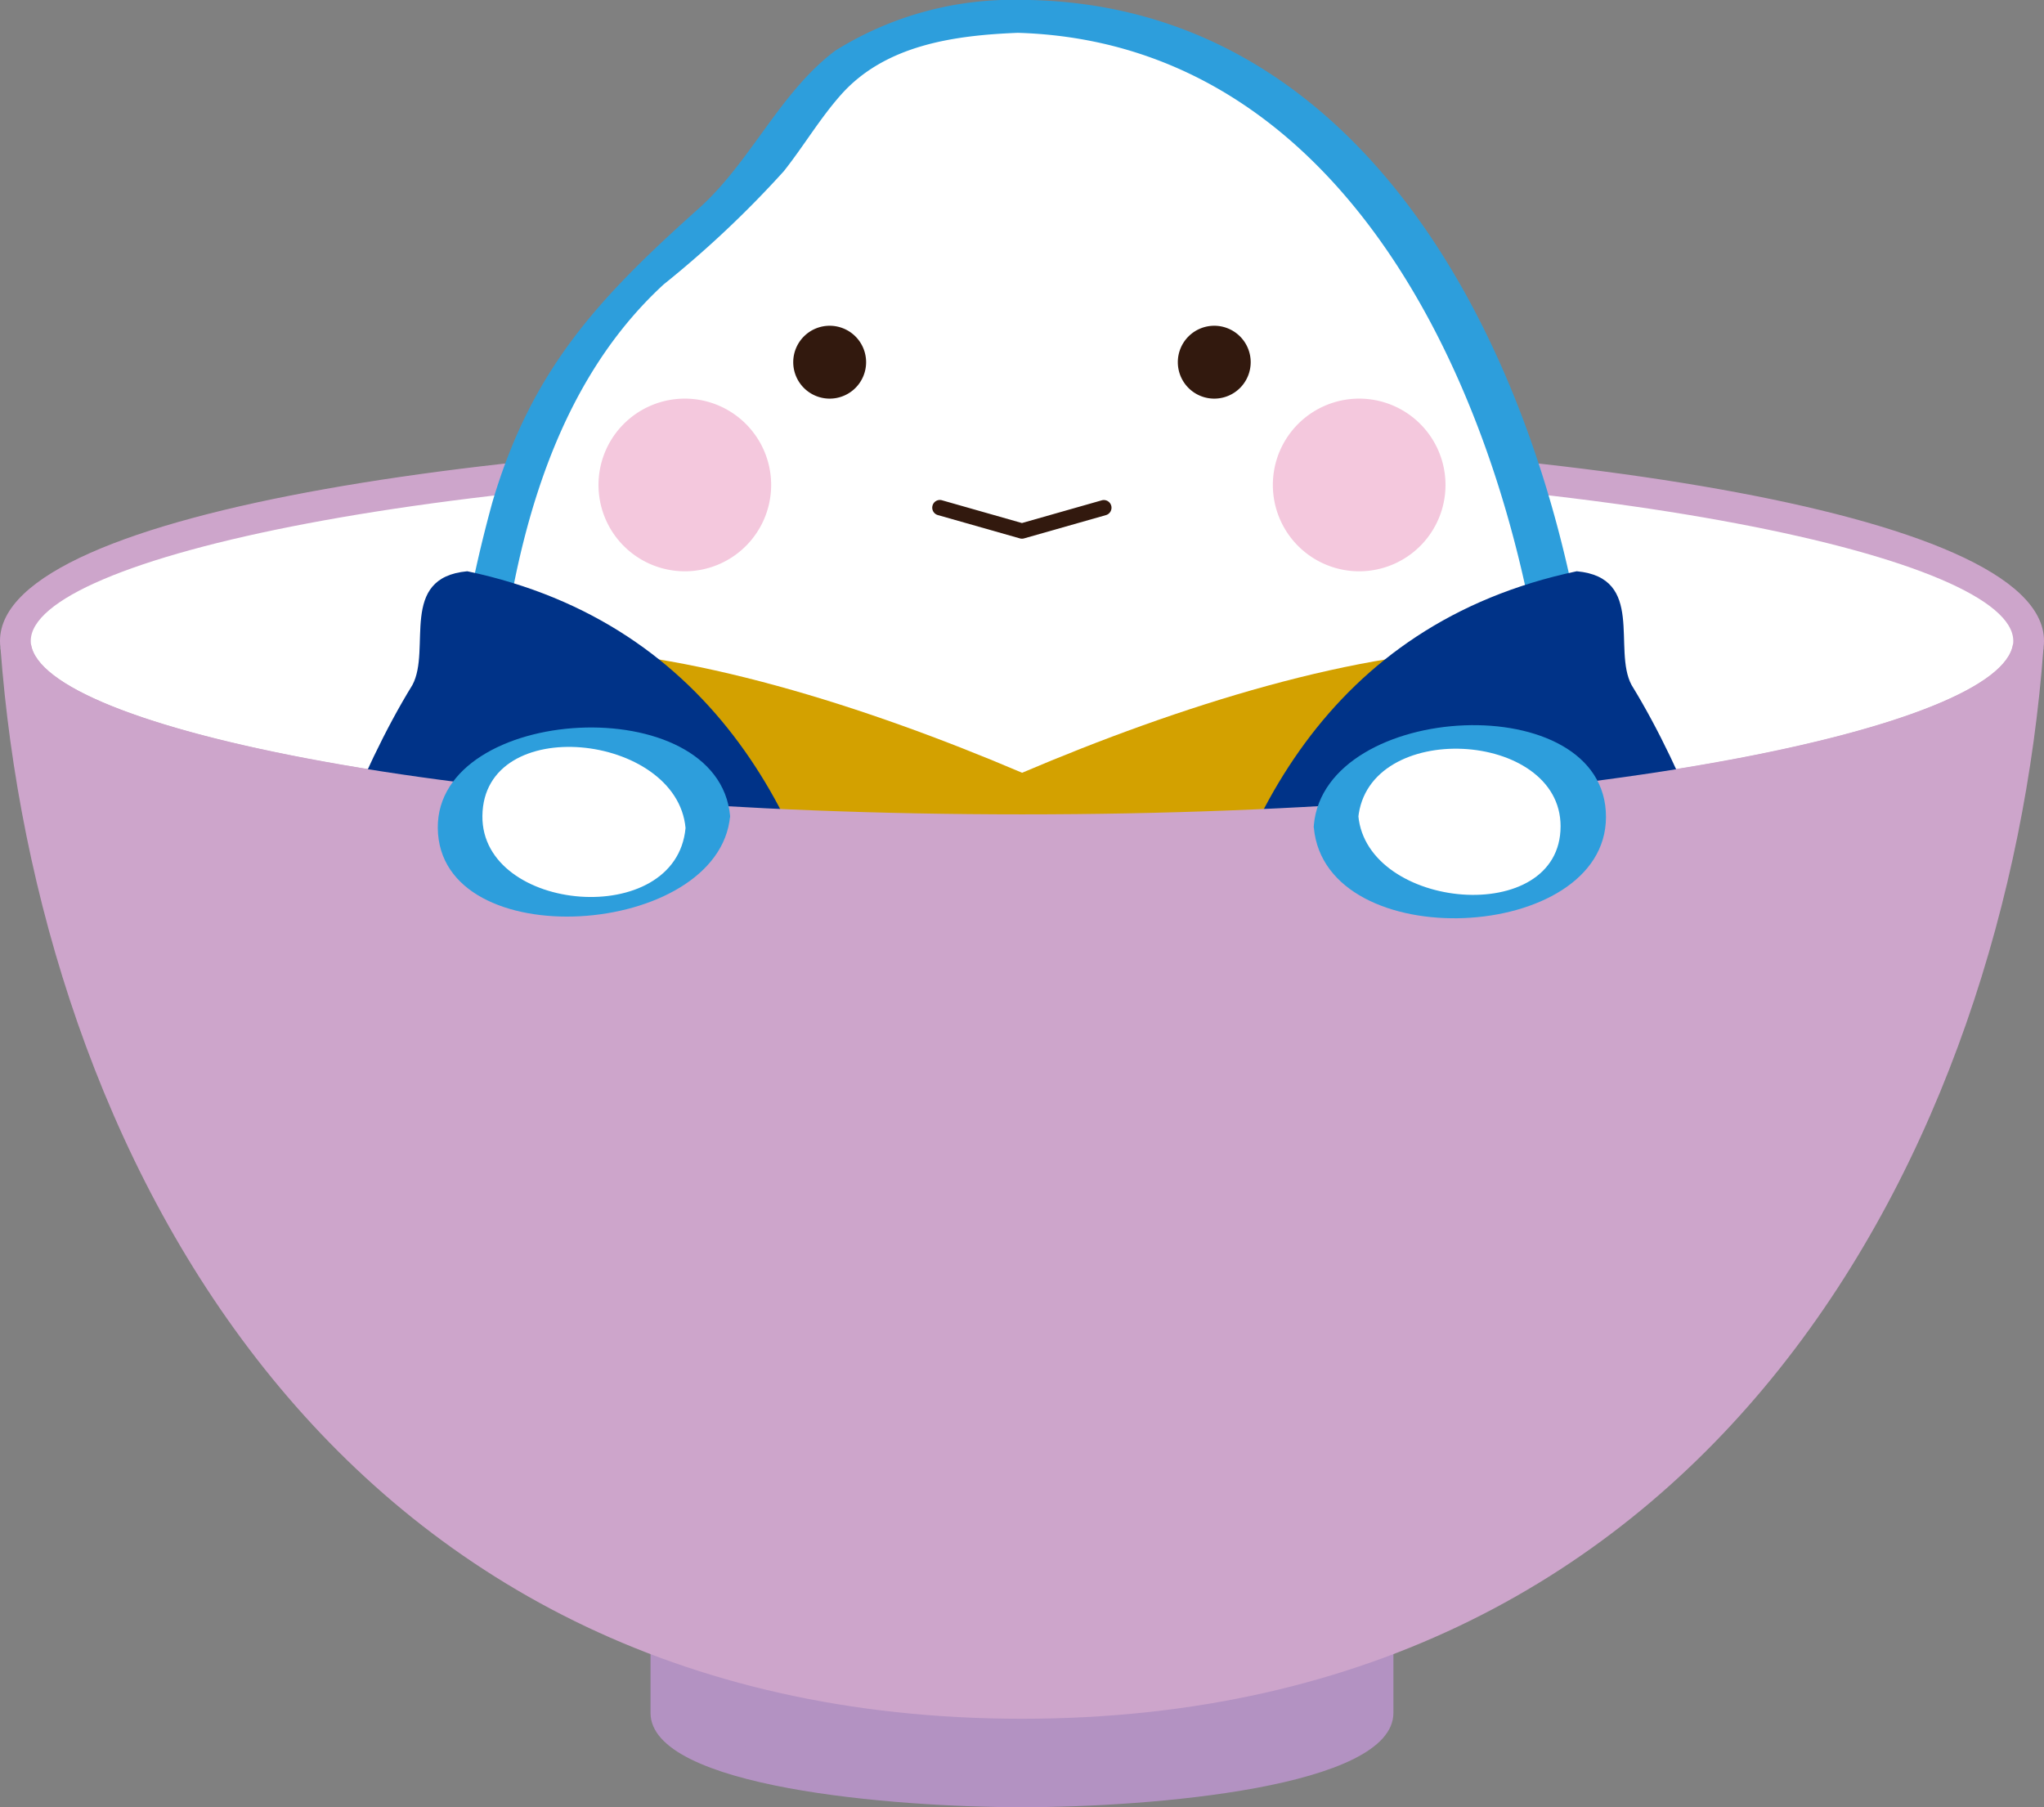 <svg id="Group_4423" data-name="Group 4423" xmlns="http://www.w3.org/2000/svg" xmlns:xlink="http://www.w3.org/1999/xlink" width="62.273" height="55.056" viewBox="0 0 62.273 55.056">
  <rect x="0" y="0" width="62.273" height="55.056" fill="#808080" stroke="none"/>
  <defs>
    <clipPath id="clip-path">
      <rect id="Rectangle_3042" data-name="Rectangle 3042" width="62.273" height="55.056" fill="none"/>
    </clipPath>
  </defs>
  <g id="Group_4410" data-name="Group 4410" clip-path="url(#clip-path)">
    <path id="Path_14705" data-name="Path 14705" d="M1.146,39.432c0-3.177,13.73-5.753,30.668-5.753s30.667,2.576,30.667,5.753-13.731,5.753-30.667,5.753S1.146,42.61,1.146,39.432" transform="translate(-0.677 -19.907)" fill="#fff"/>
    <path id="Path_14706" data-name="Path 14706" d="M31.137,44.977C16.042,44.977,0,42.8,0,38.755s16.042-6.222,31.137-6.222,31.136,2.181,31.136,6.222S46.23,44.977,31.137,44.977m0-11.506c-17.8,0-30.2,2.785-30.2,5.284s12.4,5.285,30.2,5.285,30.2-2.785,30.2-5.285-12.4-5.284-30.2-5.284" transform="translate(0 -19.229)" fill="#cda5cb"/>
    <path id="Path_14707" data-name="Path 14707" d="M51.71,1.222A11.914,11.914,0,0,0,47.5,2c-2.119.8-2.771,3.194-4.816,5.06-1.8,1.647-4.343,3.155-5.7,6.794a34.843,34.843,0,0,0-2.169,12.156c0,8.1,1.183,14.66,5.278,18.672.26.255,1.729,1.823.743,3.37-.819,1.286,3.762,1.4,4.755.76.758-.491.694-1.271.847-1.724.183-.539,2.495-.671,5.278-.671s5.095.132,5.278.671c.154.454.089,1.233.847,1.724.994.643,5.575.526,4.755-.76-.986-1.546.483-3.115.743-3.37,4.095-4.012,5.278-10.576,5.278-18.672h0c0-13.69-7.567-24.787-16.9-24.787" transform="translate(-20.575 -0.722)" fill="#fff"/>
    <path id="Path_14708" data-name="Path 14708" d="M68.316,25.236C68.212,15.065,63.269.275,50.962,0h-.02a1.108,1.108,0,0,0-.155,0,10.218,10.218,0,0,0-5.75,1.545c-1.695,1.277-2.573,3.39-4.159,4.808C37.845,9.063,35.8,11.24,34.6,15.276a41.106,41.106,0,0,0-1.3,14.858c.293,3.928,1,8,3.058,11.419.953,1.581,3.035,2.978,2.923,4.879-.064,1.089-.524,1.585.569,2.169,1.474.787,4.822.7,5.826-.846.571-.877.1-1.145,1.373-1.429a13.949,13.949,0,0,1,2.8-.13,19.947,19.947,0,0,1,4.259.126c1.339.282,1.106,1.033,1.91,1.86,1.119,1.151,4.528,1.19,5.783.211a1.262,1.262,0,0,0,.566-.686c.053-.245-.1-.349-.081-.559L62,46.486a2.7,2.7,0,0,1,.741-2.14c1.093-1.607,2.363-2.762,3.2-4.581,2.072-4.5,2.346-9.655,2.37-14.527v0M65.527,37.309a16.666,16.666,0,0,1-2.256,4.709c-.75,1.049-1.88,1.871-2.4,3.072a2.888,2.888,0,0,0-.273,1.12c-.008,1.1.689,1.425-.632,1.723a4.475,4.475,0,0,1-2-.061c-1.118-.384-.8-.963-1.311-1.749-1.076-1.648-5.884-.956-7.467-.912a9.2,9.2,0,0,0-3.6.441c-1.017.5-.672,1.638-1.635,2.173a4.862,4.862,0,0,1-2.175.111c-.925-.1-1.039-.157-1.142-.859-.063-.436.263-.995.154-1.528a3.989,3.989,0,0,0-.892-1.7,20.143,20.143,0,0,1-4.446-8.51,43.108,43.108,0,0,1-.806-13.14c.412-4.8,1.488-10.155,5.166-13.535a31.59,31.59,0,0,0,3.661-3.45c.6-.757,1.1-1.607,1.742-2.329C46.569,1.363,48.676,1.077,50.6,1c11.66.346,16.241,14.717,16.339,24.334v0a40.633,40.633,0,0,1-1.416,11.972" transform="translate(-19.592 0)" fill="#2d9edc"/>
    <path id="Path_14709" data-name="Path 14709" d="M59.1,25.377a1.11,1.11,0,1,1,1.111,1.111A1.11,1.11,0,0,1,59.1,25.377" transform="translate(-34.933 -14.344)" fill="#32190e"/>
    <path id="Path_14710" data-name="Path 14710" d="M45.756,72.476c10.272,0,20.346-1.642,20.98-3.828s-6.3-20.322-6.3-20.322c-4.4,0-9.929,1.758-14.676,3.78-4.747-2.022-10.272-3.78-14.676-3.78,0,0-6.939,18.137-6.3,20.322s10.708,3.828,20.98,3.828Z" transform="translate(-14.62 -28.564)" fill="#d3a100"/>
    <path id="Path_14711" data-name="Path 14711" d="M89.97,25.377a1.11,1.11,0,1,0-1.11,1.111,1.11,1.11,0,0,0,1.11-1.111" transform="translate(-51.866 -14.344)" fill="#32190e"/>
    <path id="Path_14712" data-name="Path 14712" d="M72.19,38.428a.227.227,0,0,1-.064-.009l-2.5-.711a.234.234,0,0,1-.161-.289.231.231,0,0,1,.289-.161l2.435.693,2.436-.693a.234.234,0,0,1,.128.45l-2.5.711a.227.227,0,0,1-.064.009" transform="translate(-41.054 -22.017)" fill="#32190e"/>
    <path id="Path_14713" data-name="Path 14713" d="M88.852,68.422c3.3,3.74,16.387-.762,18.413-4.425-.406-3.58-2.254-12.561-5.576-17.971-.586-1.09.427-3.272-1.671-3.466C84.856,45.755,87.877,67.317,88.852,68.422" transform="translate(-51.981 -25.157)" fill="#038"/>
    <path id="Path_14714" data-name="Path 14714" d="M117.517,72.68l-.156.217a5.843,5.843,0,0,1-.494.582,9.11,9.11,0,0,1-2.2,1.636,11.683,11.683,0,0,1-1.681.759,10.667,10.667,0,0,1-2.014.522,5.257,5.257,0,0,1-2.367-.088,2.083,2.083,0,0,1-.685-.376,1.411,1.411,0,0,1-.116-.111,1.687,1.687,0,0,1-.138-.16,2.619,2.619,0,0,1-.2-.288A5.541,5.541,0,0,1,107,74.237a22.018,22.018,0,0,1-.754-4.37c-.114-1.393-.159-2.691-.16-3.8-.011-2.225.143-3.705.143-3.705s.21,1.471.488,3.664c.073.547.152,1.14.234,1.767s.179,1.284.283,1.961.215,1.375.357,2.073a17.388,17.388,0,0,0,.505,2.062,4.812,4.812,0,0,0,.384.9,1.472,1.472,0,0,0,.11.17l.038.05a.73.73,0,0,0,.081.08,1.144,1.144,0,0,0,.271.141,4.981,4.981,0,0,0,1.861.109,13.347,13.347,0,0,0,1.875-.341,16.182,16.182,0,0,0,1.65-.528,12.449,12.449,0,0,0,2.337-1.178,8.377,8.377,0,0,0,.813-.6" transform="translate(-62.706 -36.858)" fill="#d3a100"/>
    <path id="Path_14715" data-name="Path 14715" d="M35.5,68.422c-3.3,3.74-16.387-.762-18.413-4.425.406-3.58,2.253-12.561,5.576-17.971.586-1.09-.427-3.272,1.672-3.466C39.5,45.755,36.475,67.317,35.5,68.422" transform="translate(-10.099 -25.157)" fill="#038"/>
    <path id="Path_14716" data-name="Path 14716" d="M18.242,72.68a8.379,8.379,0,0,0,.813.6,12.449,12.449,0,0,0,2.337,1.178,16.216,16.216,0,0,0,1.65.528,13.353,13.353,0,0,0,1.875.341,4.99,4.99,0,0,0,1.861-.109,1.181,1.181,0,0,0,.272-.141A.744.744,0,0,0,27.13,75l.038-.05a1.5,1.5,0,0,0,.11-.169,4.786,4.786,0,0,0,.384-.9,17.5,17.5,0,0,0,.505-2.063c.141-.7.256-1.4.356-2.073s.2-1.335.283-1.961l.235-1.767c.278-2.192.489-3.664.489-3.664s.153,1.48.142,3.706c0,1.113-.047,2.411-.161,3.8a22.075,22.075,0,0,1-.753,4.37,5.533,5.533,0,0,1-.474,1.136,2.718,2.718,0,0,1-.2.288,1.866,1.866,0,0,1-.138.16c-.061.066-.076.073-.116.111a2.083,2.083,0,0,1-.685.375,5.257,5.257,0,0,1-2.367.088,10.671,10.671,0,0,1-2.014-.522,11.69,11.69,0,0,1-1.681-.759,9.094,9.094,0,0,1-2.195-1.636A5.8,5.8,0,0,1,18.4,72.9l-.157-.217" transform="translate(-10.782 -36.858)" fill="#d3a100"/>
    <path id="Path_14717" data-name="Path 14717" d="M44.589,32.328a2.63,2.63,0,1,1,2.63,2.63,2.63,2.63,0,0,1-2.63-2.63" transform="translate(-26.355 -17.554)" fill="#f4c8dd"/>
    <path id="Path_14718" data-name="Path 14718" d="M100.092,32.328a2.63,2.63,0,1,0-2.63,2.63,2.63,2.63,0,0,0,2.63-2.63" transform="translate(-56.053 -17.554)" fill="#f4c8dd"/>
    <path id="Path_14719" data-name="Path 14719" d="M49.614,113.811v5.64c0,1.329,4.856,2.407,10.847,2.407s10.848-1.078,10.848-2.407v-5.64Z" transform="translate(-29.325 -67.271)" fill="#b392c2"/>
    <path id="Path_14720" data-name="Path 14720" d="M59.783,121.649c-3.914,0-11.316-.6-11.316-2.875v-6.109H71.1v6.109c0,2.274-7.4,2.875-11.316,2.875M49.4,113.6v5.172c0,.658,3.663,1.938,10.379,1.938s10.379-1.28,10.379-1.937V113.6Z" transform="translate(-28.648 -66.593)" fill="#b392c2"/>
    <path id="Path_14721" data-name="Path 14721" d="M62.488,48.171c-1.053,14.184-9.25,32.193-30.656,32.193S2.234,62.355,1.181,48.171c.484,3.1,14.024,5.578,30.656,5.578S62,51.27,62.488,48.171" transform="translate(-0.698 -28.473)" fill="#cda5cb"/>
    <path id="Path_14722" data-name="Path 14722" d="M31.156,80.729c-21.18,0-30-17.576-31.119-32.627l.93-.107c.391,2.5,12.617,5.182,30.194,5.182s29.8-2.679,30.188-5.182l.931.107C61.162,63.152,52.34,80.729,31.156,80.729M1.121,49.642C2.7,63.907,11.366,79.791,31.156,79.791S59.617,63.907,61.2,49.642c-3.883,2.915-17.422,4.471-30.034,4.471S5,52.557,1.121,49.642" transform="translate(-0.022 -28.368)" fill="#cda5cb"/>
    <path id="Path_14723" data-name="Path 14723" d="M41.828,57.544c0,1.411-1.69,2.556-3.774,2.556s-3.774-1.145-3.774-2.556,1.69-2.556,3.774-2.556,3.774,1.145,3.774,2.556" transform="translate(-20.262 -32.502)" fill="#fff"/>
    <path id="Path_14724" data-name="Path 14724" d="M40.167,57.258c-.285,3.106-6.216,2.59-6.189-.364.028-3.168,5.924-2.529,6.189.364.022.247,1.392,0,1.358-.364-.357-3.891-8.94-3.4-8.906.364.036,3.939,8.565,3.352,8.906-.364.016-.175-1.321-.041-1.358.364" transform="translate(-19.281 -32.034)" fill="#2d9edc"/>
    <path id="Path_14725" data-name="Path 14725" d="M99.545,57.522c0,1.411,1.69,2.555,3.774,2.555s3.774-1.145,3.774-2.555-1.69-2.556-3.774-2.556-3.774,1.145-3.774,2.556" transform="translate(-58.838 -32.489)" fill="#fff"/>
    <path id="Path_14726" data-name="Path 14726" d="M97.883,57.148c.36,3.925,8.893,3.525,8.9-.323.011-3.984-8.553-3.549-8.9.24-.043.467,1.314.2,1.351-.2.278-3.029,6.169-2.7,6.166.24,0,3.093-5.9,2.558-6.162-.323-.034-.367-1.4-.092-1.358.364" transform="translate(-57.855 -31.933)" fill="#2d9edc"/>
  </g>
</svg>
